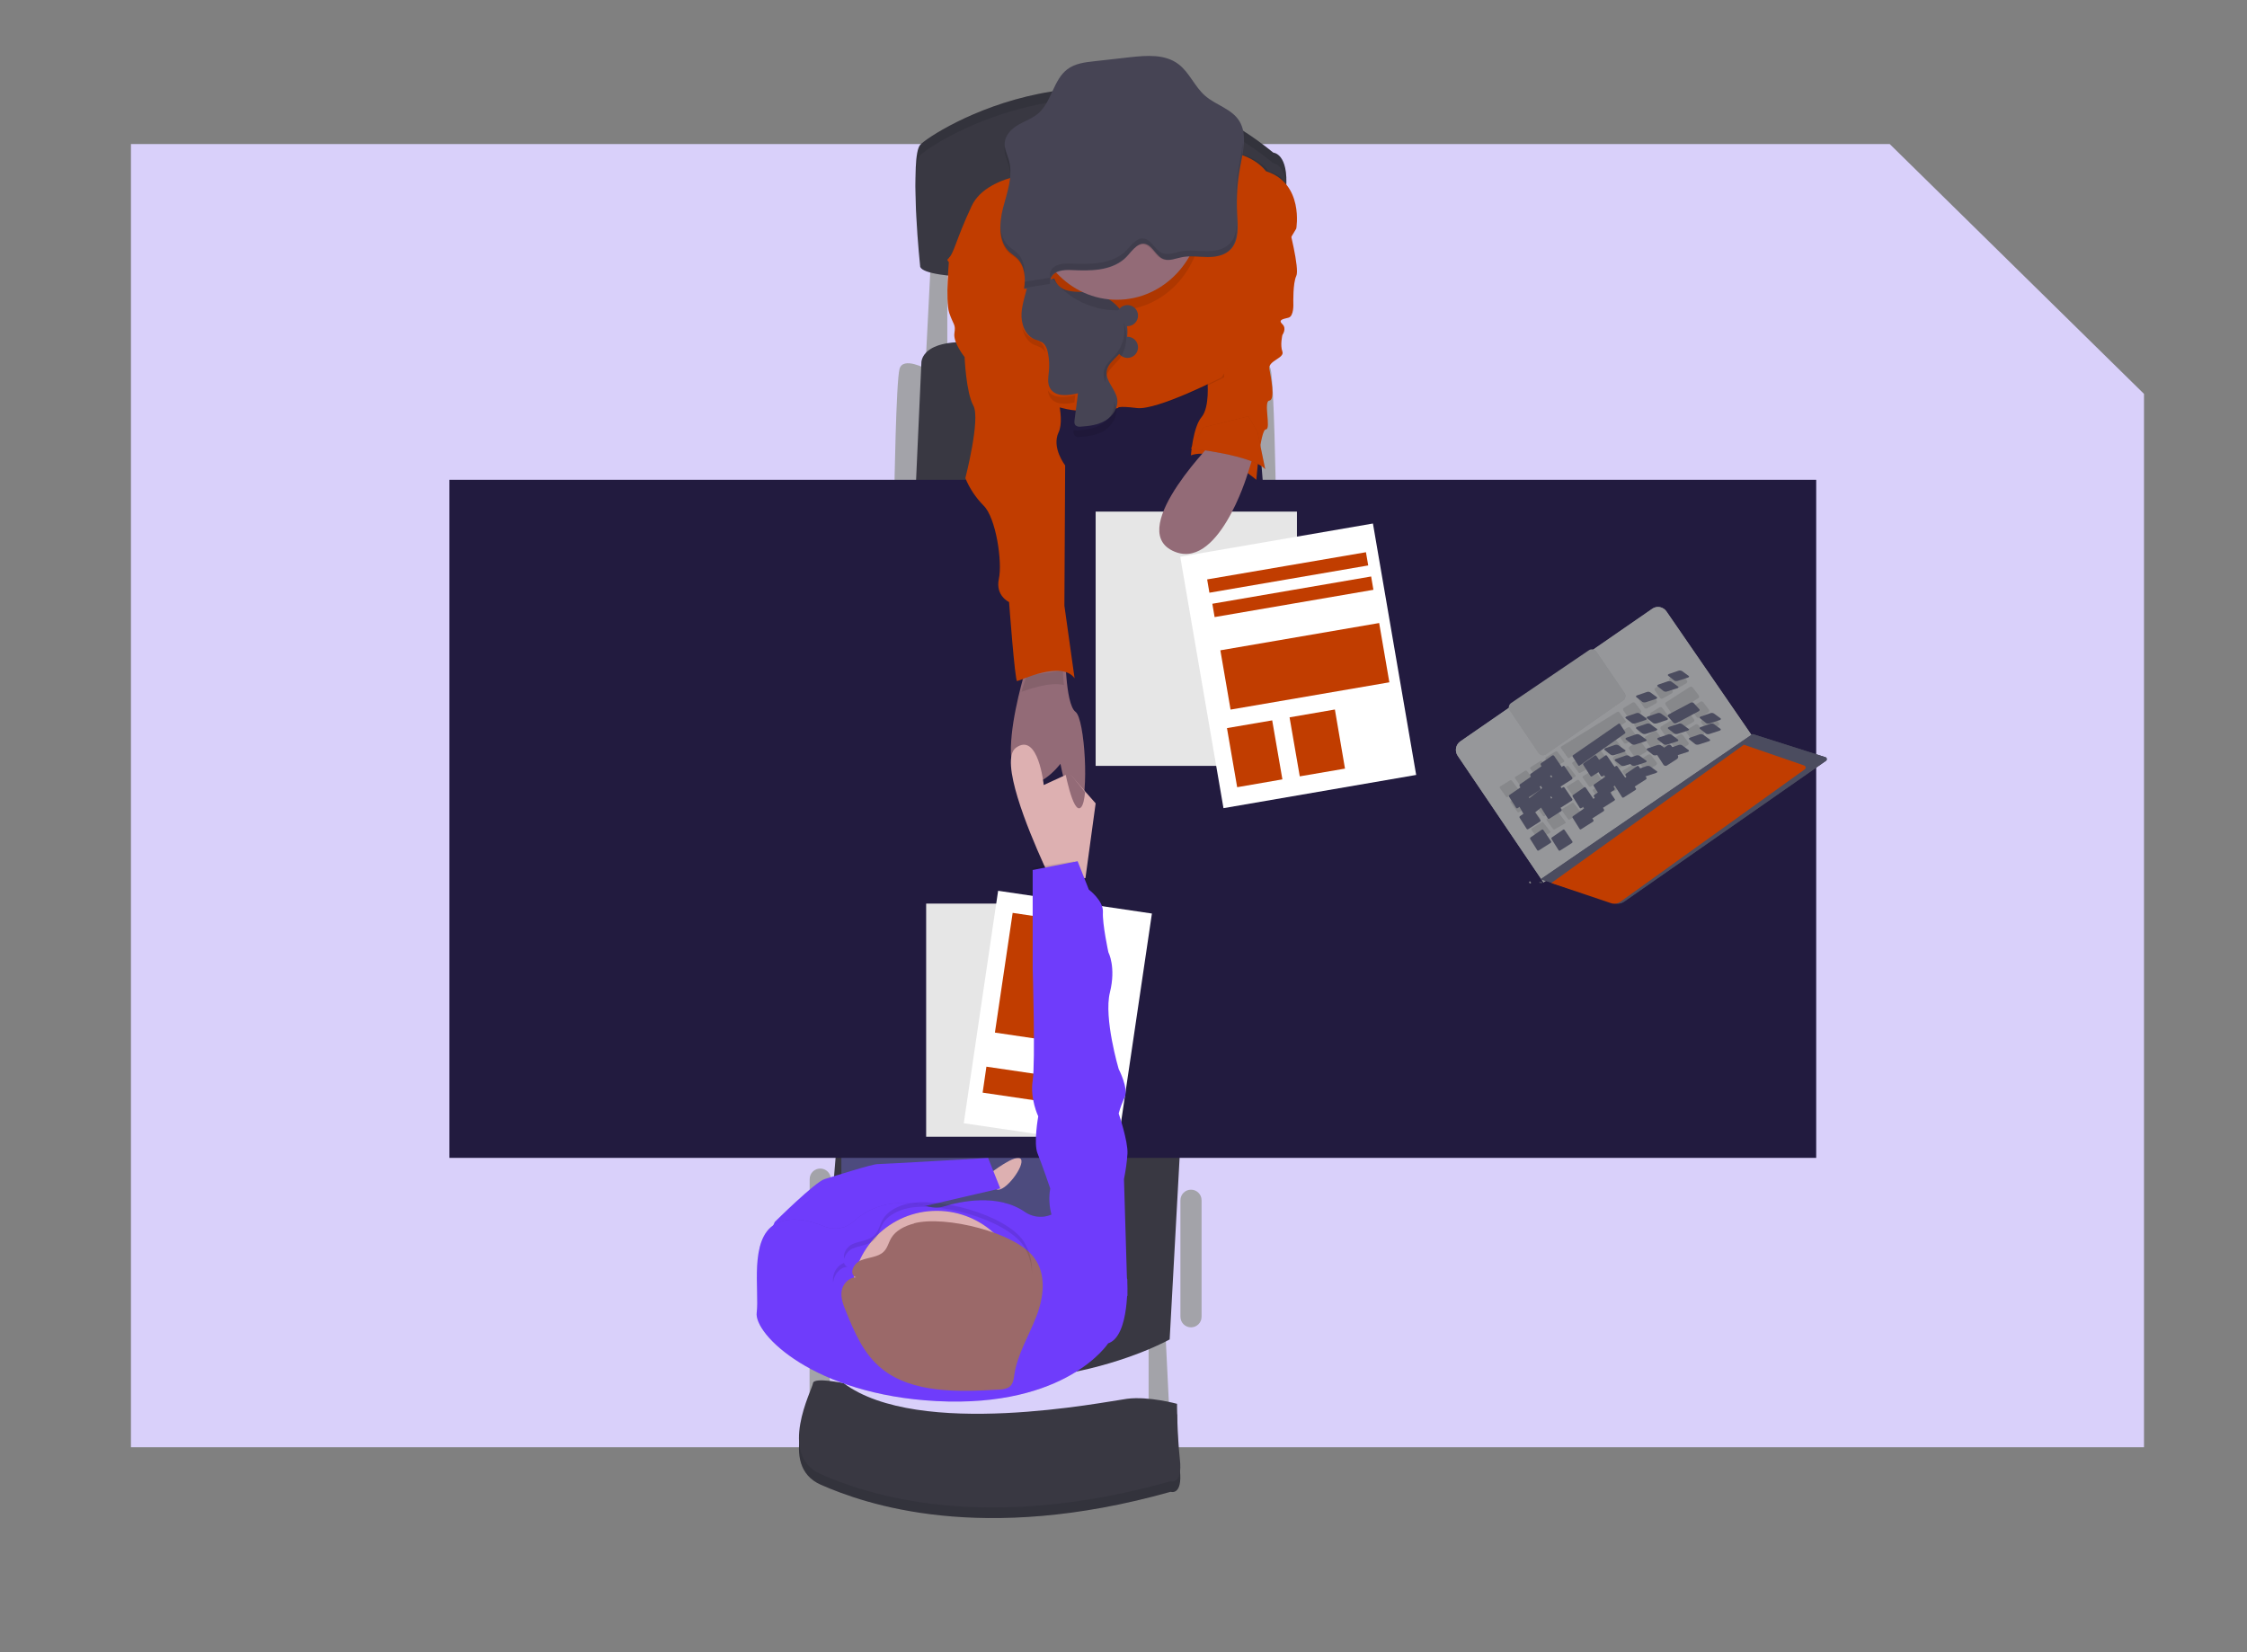 <?xml version="1.0" encoding="UTF-8"?> <svg xmlns="http://www.w3.org/2000/svg" id="Lager_1" data-name="Lager 1" viewBox="0 0 238 175"><rect x="0" y="0" width="238" height="175" fill="#808080" stroke="none"/><defs><style> .cls-1 { fill: #464454; } .cls-1, .cls-2, .cls-3, .cls-4, .cls-5, .cls-6, .cls-7, .cls-8, .cls-9, .cls-10, .cls-11, .cls-12, .cls-13, .cls-14, .cls-15, .cls-16, .cls-17, .cls-18 { stroke-width: 0px; } .cls-2 { fill: none; } .cls-19, .cls-9 { opacity: .1; } .cls-3 { fill: #8d8e91; } .cls-4 { fill: #4b4c5f; } .cls-5 { fill: #936b77; } .cls-6 { fill: #4d4b7e; } .cls-7 { fill: #6f3cfb; } .cls-8 { fill: #393842; } .cls-9 { isolation: isolate; } .cls-9, .cls-12 { fill: #000; } .cls-10 { fill: #9b6969; } .cls-11 { fill: #96979a; } .cls-13 { fill: #ddb0b1; } .cls-14 { fill: #221b3f; } .cls-15 { fill: #d9d0fa; } .cls-16 { fill: #a3a3a9; } .cls-17 { fill: #c13d00; } .cls-18 { fill: #fff; } </style></defs><polygon class="cls-15" points="227.09 153.29 13.87 153.29 13.87 15.26 200.16 15.26 227.09 41.72 227.09 153.29"></polygon><g id="Desktop"><g id="_01.Homepage" data-name="01.Homepage"><g id="Group-2-Copy-2"><g id="ICO-_-business-interpretation" data-name="ICO-/-business-interpretation"><polygon id="Path" class="cls-16" points="121.66 142.34 121.66 150.7 123.91 150.7 123.47 141.72 121.66 142.34"></polygon><polygon id="Path-2" data-name="Path" class="cls-16" points="85.75 140.09 85.75 148.46 88 148.46 87.56 139.48 85.75 140.09"></polygon><path id="Rectangle" class="cls-16" d="M126.15,126.01h0c.62,0,1.12.5,1.12,1.12v12.34c0,.62-.5,1.12-1.12,1.12h0c-.62,0-1.12-.5-1.12-1.12v-12.34c0-.62.5-1.12,1.12-1.12Z"></path><path id="Rectangle-2" data-name="Rectangle" class="cls-16" d="M86.88,123.77h0c.62,0,1.12.5,1.12,1.12v15.71c0,.62-.5,1.12-1.12,1.12h0c-.62,0-1.12-.5-1.12-1.12v-15.71c0-.62.5-1.12,1.12-1.12Z"></path><path id="Path-3" data-name="Path" class="cls-16" d="M131.76,39.07s2.45-1.34,2.82,0c.37,1.34.55,12.87.55,12.87h-2.33l-1.04-12.87Z"></path><path id="Path-4" data-name="Path" class="cls-16" d="M98.1,39.07s-2.45-1.34-2.82,0c-.37,1.34-.55,12.87-.55,12.87h2.33l1.04-12.87Z"></path><polygon id="Path-5" data-name="Path" class="cls-16" points="98.6 27.5 98.1 37.36 100.34 37.36 100.34 27.26 98.6 27.5"></polygon><path id="Path-6" data-name="Path" class="cls-8" d="M96.98,51.94l.61-13.47s-.23-2.98,6.98-2.07c7.21.92,28.32,2.75,28.32,2.75v12.78h-35.91Z"></path><path id="Path-7" data-name="Path" class="cls-8" d="M125.03,121.02l-1.14,20.85s-16.72,9.46-37.02.47l1.82-21.93,36.33.62Z"></path><polygon id="Path-8" data-name="Path" class="cls-14" points="110.44 41.45 110.81 54.19 134.01 54.19 132.66 37.36 110.44 41.45"></polygon><rect id="Rectangle-3" data-name="Rectangle" class="cls-6" x="89.12" y="112.54" width="22.44" height="28.06"></rect><path id="Path-9" data-name="Path" class="cls-13" d="M104.84,124.31s2.82-2.21,3.29-1.54c.47.67-1.68,3.55-2.55,3.21-.88-.34-.74-1.67-.74-1.67Z"></path><rect id="Rectangle-4" data-name="Rectangle" class="cls-14" x="47.6" y="50.82" width="144.77" height="71.82"></rect><path id="Path-10" data-name="Path" class="cls-8" d="M97.47,27.17s-1.12-10.55,0-11.83c1.12-1.28,19.97-13.42,37.4.83,0,0,1.64.08,1.35,3.84-.18,2.38-.16,4.78.04,7.16,0,0-37.51,2.71-38.78,0Z"></path><path id="Path-11" data-name="Path" class="cls-9" d="M97.47,27.17s-1.12-10.55,0-11.83c1.12-1.28,19.97-13.42,37.4.83,0,0,1.64.08,1.35,3.84-.18,2.38-.16,4.78.04,7.16,0,0-37.51,2.71-38.78,0Z"></path><path id="Path-12" data-name="Path" class="cls-8" d="M97.47,28.29s-1.12-10.55,0-11.83c1.12-1.28,19.97-13.42,37.4.83,0,0,1.64.08,1.35,3.84-.18,2.38-.16,4.78.04,7.16,0,0-37.51,2.71-38.78,0Z"></path><path id="Path-13" data-name="Path" class="cls-17" d="M136.48,23.89s1.2,4.58.82,5.34c-.37.76-.31,2.9-.31,2.9,0,0,.08,1.37-.52,1.52s-1.12.23-.64.69c.49.46,0,1.14,0,1.14,0,0-.26,1.07,0,1.76.26.69-1.54.97-1.38,1.83.15.86.66,3.28,0,3.36s.22,3.05-.37,3.05-1.01,5.34-1.01,5.34c0,0-4.16-3.58-6.93-2.59,0,0,.22-2.98,1.12-4.04s.63-3.81.63-3.81l4.46-13.66,4.12-2.82Z"></path><path id="Path-14" data-name="Path" class="cls-5" d="M114.38,85.48c-.99,1.05-2.06-4.58-2.06-4.58,0,0-2.82,3.74-4.64,1.25-1.27-1.73-.27-6.63.46-9.47.32-1.26.6-2.12.6-2.12l4.11-.66s.01.86.11,1.91c.12,1.42.39,3.17.96,3.59,1,.73,1.46,9.01.47,10.08Z"></path><path id="Path-15" data-name="Path" class="cls-9" d="M112,18.13s-7.28-.07-9.06,3.68-1.86,5.03-2.56,5.63c-.7.6,7.59,3.75,7.59,3.75l.39,12.9s1.63-1.6,4.26-.87c2.63.72,5.97,0,5.97,0,0,0-.16-.27,2.01,0,2.17.27,9.06-3.25,9.06-3.25,0,0,.11-5.64-.04-6.85s4.92-10.03,4.92-10.03c0,0,3.95-3.68-.15-4.95,0,0-1.45-2.12-5.19-2.1-3.74.02-17.2,2.1-17.2,2.1Z"></path><path id="Path-16" data-name="Path" class="cls-17" d="M111.9,18.13s-7.22-.07-8.98,3.68c-1.76,3.75-1.84,5.03-2.53,5.63-.69.6,7.52,3.75,7.52,3.75l.38,12.9s1.61-1.6,4.22-.87c2.61.72,5.91,0,5.91,0,0,0-.15-.27,2,0,2.15.27,8.98-3.25,8.98-3.25,0,0,2.68-4.28,2.53-5.48-.15-1.2,5.37-10.28,5.37-10.28,0,0,.85-4.8-3.22-6.08,0,0-1.44-2.12-5.14-2.1-3.7.02-17.04,2.1-17.04,2.1Z"></path><path id="Path-17" data-name="Path" class="cls-9" d="M112.69,72.56c-1.46-.38-3.76.46-4.49.71.3-1.02.56-1.71.56-1.71l3.83-.53s0,.7.1,1.53Z"></path><path id="Path-18" data-name="Path" class="cls-17" d="M102.78,27.26h-2.23s-.46,4.56,0,5.9c.46,1.34.69,1.15.54,2.14-.15.99,1.08,2.52,1.08,2.52,0,0,.15,3.75.93,5.15.77,1.4-.85,7.67-.85,7.67.44,1.08,1.1,2.07,1.93,2.91,1.31,1.27,2.01,5.97,1.62,7.76-.39,1.79,1.08,2.46,1.08,2.46,0,0,.62,8.37.85,8.37s4.7-2.24,6.09-.3l-1.08-7.69.08-14.86s-1.47-1.87-.69-3.51c.77-1.64-.62-5.53-.62-5.53l-2.01-8.66-6.71-4.34Z"></path><path id="Path-19" data-name="Path" class="cls-8" d="M89.37,147.63s-3.18-.68-3.26,0c-.08.68-3.79,7.6.83,9.63,4.62,2.03,16.97,6.4,37.05.75,0,0,1.29.45.98-2.33-.3-2.78-.3-5.87-.3-5.87,0,0-3.03-.83-5.31-.53-2.27.3-22.05,4.29-30.01-1.66Z"></path><path id="Path-20" data-name="Path" class="cls-9" d="M89.37,147.63s-3.18-.68-3.26,0c-.08.68-3.79,7.6.83,9.63,4.62,2.03,16.97,6.4,37.05.75,0,0,1.29.45.98-2.33-.3-2.78-.3-5.87-.3-5.87,0,0-3.03-.83-5.31-.53-2.27.3-22.05,4.29-30.01-1.66Z"></path><path id="Path-21" data-name="Path" class="cls-8" d="M89.37,146.51s-3.18-.68-3.26,0c-.08.68-3.79,7.6.83,9.63,4.62,2.03,16.97,6.4,37.05.75,0,0,1.29.45.98-2.33-.3-2.78-.3-5.87-.3-5.87,0,0-3.03-.83-5.31-.53-2.27.3-22.05,4.29-30.01-1.66Z"></path><path id="Path-22" data-name="Path" class="cls-1" d="M108.89,29.94c-.19,1.08-.62,2.12-.69,3.22-.07,1.1.36,2.34,1.37,2.77.28.08.56.2.82.33.39.26.55.76.63,1.23.11.6.14,1.21.08,1.82-.06.61-.19,1.27.12,1.8.53.95,1.91.81,2.96.54l-.36,2.8c-.03.22-.05.47.12.62.15.11.35.15.53.12.91-.06,1.86-.18,2.64-.66.78-.48,1.37-1.38,1.22-2.28-.17-1.05-1.26-1.88-1.11-2.93.11-.81.91-1.33,1.43-1.95.95-1.14,1-2.88.26-4.17-.74-1.29-2.18-2.1-3.66-2.24-.82-.08-1.67.02-2.44-.27-.54-.2-.96-.64-1.13-1.19"></path><path id="Path-23" data-name="Path" class="cls-7" d="M81.26,131.27l.8-1.84s4.29-4.25,5.28-4.54c.99-.3,5.01-1.59,5.62-1.59s11.7-.65,11.7-.65l1.29,3.23-13.92,3.24-4.69,3.63-6.08-1.48Z"></path><path id="Path-24" data-name="Path" class="cls-13" d="M116.05,85.09l-.78,5.71-.3,2.2-3.52.47s-.38-.77-.92-1.96c-1.63-3.6-4.7-11.03-2.92-12.31,2.37-1.71,2.94,3.95,2.94,3.95l2.7-1.24,2.8,3.18Z"></path><rect id="Rectangle-5" data-name="Rectangle" class="cls-18" x="98.1" y="95.71" width="15.71" height="24.69"></rect><rect id="Rectangle-6" data-name="Rectangle" class="cls-9" x="98.1" y="95.71" width="15.71" height="24.69"></rect><polygon id="Rectangle-7" data-name="Rectangle" class="cls-18" points="105.72 94.35 122.01 96.76 118.37 121.38 102.08 118.97 105.72 94.35"></polygon><polygon id="Rectangle-8" data-name="Rectangle" class="cls-17" points="107.26 96.69 115.64 97.94 113.77 110.61 105.38 109.37 107.26 96.69"></polygon><polygon id="Rectangle-9" data-name="Rectangle" class="cls-17" points="104.48 112.98 114.64 114.48 114.24 117.23 104.08 115.73 104.48 112.98"></polygon><ellipse id="Oval" class="cls-9" cx="118.3" cy="23.33" rx="8.98" ry="9.54"></ellipse><ellipse id="Oval-2" data-name="Oval" class="cls-5" cx="118.3" cy="22.21" rx="8.98" ry="9.54"></ellipse><path id="Path-25" data-name="Path" class="cls-1" d="M111.27,30.18c-.06-.25-.04-.52.06-.76.36-.78,1.37-.85,2.19-.81,1.93.09,4.05.11,5.56-1.17.63-.53,1.33-1.85,2.24-1.6.81.22,1.15,1.38,1.99,1.63.61.19,1.24-.11,1.87-.23.89-.19,1.81-.03,2.72-.02s1.89-.17,2.51-.87c.84-.94.7-2.41.63-3.7-.09-1.66.02-3.33.32-4.97.3-1.63.77-3.44-.08-4.84-.81-1.33-2.5-1.69-3.65-2.71-1.08-.94-1.65-2.45-2.79-3.32-1.43-1.1-3.38-.94-5.14-.75l-3.82.43c-.99.11-2.01.23-2.83.85-1.47,1.11-1.67,3.43-3.05,4.65-.62.54-1.41.81-2.11,1.21s-1.38,1.04-1.47,1.88c-.07.7.3,1.36.47,2.03.42,1.62-.23,3.29-.65,4.92-.42,1.63-.5,3.62.72,4.7.25.22.53.39.77.62.82.79.93,2.11.74,3.26"></path><circle id="Oval-3" data-name="Oval" class="cls-1" cx="119.42" cy="33.43" r="1.12"></circle><circle id="Oval-4" data-name="Oval" class="cls-1" cx="119.42" cy="36.79" r="1.12"></circle><path id="Path-26" data-name="Path" class="cls-5" d="M114.52,85.49c.2-.23.34-.82.41-1.59l-2.24-2.77s.95,5.37,1.83,4.36Z"></path><path id="Path-27" data-name="Path" class="cls-9" d="M117.38,142.28s-4.41,6.85-18.2,6.12c-12.99-.68-19.33-7.1-19.03-9.37.3-2.27-.83-7.78,1.95-9.37,1.61-.92,3.74-.37,5.23.25,1.06.43,2.27.21,3.11-.56,1.37-1.24,3.92-2.64,7.96-1.54.52.14,1.07.13,1.58-.03,1.68-.51,5.67-1.41,8.57.58.94.65,2.16.69,3.14.12l.04-.02c1.35-.83,7.67,7.03,7.67,7.03,0,0,.3,6.04-2.03,6.8Z"></path><path id="Path-28" data-name="Path" class="cls-7" d="M117.38,142.28s-4.41,6.85-18.2,6.12c-12.99-.68-19.33-7.1-19.03-9.37.3-2.27-.83-7.78,1.95-9.37,1.61-.92,3.74-.37,5.23.25,1.06.43,2.27.21,3.11-.56,1.37-1.24,3.92-2.64,7.96-1.54.52.14,1.07.13,1.58-.03,1.68-.51,5.67-1.41,8.57.58.94.65,2.16.69,3.14.12l.04-.02c1.35-.83,7.67,7.03,7.67,7.03,0,0,.3,6.04-2.03,6.8Z"></path><circle id="Oval-5" data-name="Oval" class="cls-9" cx="99.22" cy="137.23" r="8.98"></circle><circle id="Oval-6" data-name="Oval" class="cls-13" cx="99.22" cy="137.23" r="8.98"></circle><path id="Path-29" data-name="Path" class="cls-10" d="M96.82,129.59c-.98.25-1.95.74-2.42,1.54-.29.48-.39,1.06-.81,1.46-.59.57-1.59.58-2.39.9-.8.32-1.33,1.45-.54,1.8-.82.04-1.42.76-1.52,1.48-.1.72.18,1.44.46,2.12.9,2.22,1.86,4.53,3.83,6.11,3.22,2.57,8.07,2.45,12.39,2.18.35.01.7-.07,1.02-.23.47-.3.53-.87.6-1.37.33-2.14,1.53-4.08,2.32-6.12s1.11-4.44-.22-6.24c-1.95-2.68-9.43-4.51-12.72-3.65Z"></path><path id="Path-30" data-name="Path" class="cls-9" d="M113.81,91.33l-.29,1.77-3.33.37s-.36-.62-.87-1.57l4.44-.67.05.1Z"></path><path id="Path-31" data-name="Path" class="cls-7" d="M117.56,139.48l1.86-2.24-.37-12.35c.18-.89.31-1.79.37-2.7.07-1.31-.93-4.25-.93-4.25.16-.59.37-1.16.63-1.7.45-.93-.63-3.01-.63-3.01,0,0-1.6-5.4-.93-8.11.67-2.7-.16-4.25-.16-4.25,0,0-.65-3.01-.58-4.25.07-1.23-1.49-2.39-1.49-2.39l-1.19-3.01-4.76.93v10.42s.3,9.96,0,11.89.59,3.78.59,3.78c0,0-.52,2.86-.07,3.94.45,1.08,1.34,3.71,1.34,3.71-.17.94-.11,1.9.15,2.82.45,1.35,0,2.12,0,2.12l6.17,8.65Z"></path><g id="Group" class="cls-19"><path id="Path-32" data-name="Path" class="cls-12" d="M131.23,17.5c-.25,1.31-.36,2.65-.34,3.99.02-1.11.13-2.22.34-3.31.2-1,.45-2.07.39-3.06-.08.8-.22,1.6-.4,2.39h0Z"></path><path id="Path-33" data-name="Path" class="cls-12" d="M107.71,26.76c-.24-.22-.52-.38-.77-.59-.65-.56-.92-1.37-.98-2.24-.06,1.12.16,2.21.98,2.92.24.21.53.37.77.59.5.5.79,1.17.81,1.87.06-.94-.12-1.92-.81-2.55Z"></path><path id="Path-34" data-name="Path" class="cls-12" d="M107,18.38c.04-.47,0-.95-.12-1.41-.13-.48-.36-.95-.45-1.43,0,.05-.02.11-.02.16-.06.67.3,1.3.47,1.94.06.24.1.49.12.74h0Z"></path><path id="Path-35" data-name="Path" class="cls-12" d="M130.29,25.77c-.62.67-1.6.84-2.5.83-.9,0-1.82-.15-2.71.02-.62.13-1.25.41-1.86.22-.84-.24-1.17-1.35-1.98-1.56-.91-.24-1.61,1.02-2.23,1.52-1.5,1.21-3.61,1.2-5.53,1.12-.82-.04-1.82.03-2.18.77-.11.23-.13.48-.06.72l-2.72.43c-.01.23-.03.45-.07.67l2.79-.45c-.07-.24-.04-.5.06-.72.35-.75,1.36-.81,2.18-.77,1.92.09,4.03.1,5.53-1.12.62-.5,1.32-1.77,2.23-1.52.8.21,1.14,1.32,1.98,1.56.61.18,1.24-.11,1.86-.22.89-.18,1.8-.03,2.71-.02.9,0,1.88-.17,2.5-.83.62-.67.71-1.66.67-2.63-.03.75-.18,1.45-.67,1.98Z"></path></g><g id="Group-2" data-name="Group" class="cls-19"><path id="Path-36" data-name="Path" class="cls-12" d="M110.13,36.18c-.26-.14-.53-.26-.81-.35-.48-.23-.86-.64-1.06-1.15.17.8.58,1.53,1.28,1.85.28.09.55.2.81.35.17.12.3.29.39.48-.09-.46-.25-.92-.61-1.18Z"></path><path id="Path-37" data-name="Path" class="cls-12" d="M113.89,41.85c-1.01.27-2.34.41-2.9-.5.02.22.08.43.18.63.48.9,1.64.87,2.63.65l.09-.78Z"></path><path id="Path-38" data-name="Path" class="cls-12" d="M118,42.49c.14.95-.44,1.89-1.21,2.39-.77.5-1.71.63-2.62.7-.14.02-.29,0-.43-.05-.08.2-.05.44.09.6.14.16.36.22.56.15.91-.06,1.84-.19,2.62-.7.78-.51,1.36-1.45,1.21-2.39-.04-.24-.12-.47-.22-.69h0Z"></path><path id="Path-39" data-name="Path" class="cls-12" d="M118.98,34.06c.27,1.15.03,2.36-.66,3.3-.52.67-1.31,1.2-1.42,2.05-.04.39.04.79.22,1.13-.02-.14-.02-.29,0-.44.11-.85.9-1.4,1.42-2.05.85-1.09.97-2.7.44-3.99Z"></path></g><g id="Group-3" data-name="Group" class="cls-19"><path id="Path-40" data-name="Path" class="cls-12" d="M90.29,132.25c.79-.34,1.77-.35,2.36-.97.41-.43.51-1.06.8-1.57.46-.86,1.43-1.39,2.39-1.66,3.24-.92,10.64,1.05,12.57,3.9.57.86.87,1.88.89,2.93.07-1.21-.24-2.41-.88-3.41-1.93-2.86-9.32-4.83-12.57-3.9-.97.27-1.92.8-2.39,1.66-.29.52-.38,1.14-.8,1.57-.59.61-1.57.63-2.36.97-.6.26-1.05,1.03-.88,1.54.13-.47.45-.86.88-1.06h0Z"></path><path id="Path-41" data-name="Path" class="cls-12" d="M88.25,135.78c.1-.78.7-1.55,1.5-1.6-.17-.08-.3-.23-.35-.41-.63.24-1.07.83-1.16,1.53-.02.2-.02.4,0,.59,0-.04,0-.07,0-.11Z"></path></g><rect id="Rectangle-10" data-name="Rectangle" class="cls-18" x="116.05" y="54.19" width="21.32" height="26.93"></rect><rect id="Rectangle-11" data-name="Rectangle" class="cls-9" x="116.05" y="54.19" width="21.32" height="26.93"></rect><polygon id="Rectangle-12" data-name="Rectangle" class="cls-18" points="125.01 58.97 145.42 55.45 150 82.08 129.59 85.6 125.01 58.97"></polygon><polygon id="Rectangle-13" data-name="Rectangle" class="cls-17" points="129.96 77.12 134.75 76.3 135.83 82.55 131.04 83.38 129.96 77.12"></polygon><polygon id="Rectangle-14" data-name="Rectangle" class="cls-17" points="136.59 75.98 141.39 75.15 142.46 81.41 137.67 82.23 136.59 75.98"></polygon><polygon id="Rectangle-15" data-name="Rectangle" class="cls-17" points="129.26 68.88 146.08 65.99 147.16 72.27 130.34 75.16 129.26 68.88"></polygon><polygon id="Rectangle-16" data-name="Rectangle" class="cls-17" points="127.86 61.37 144.68 58.49 144.92 59.89 128.1 62.78 127.86 61.37"></polygon><polygon id="Rectangle-17" data-name="Rectangle" class="cls-17" points="128.41 63.95 145.23 61.06 145.47 62.47 128.65 65.36 128.41 63.95"></polygon><path id="Path-42" data-name="Path" class="cls-5" d="M128.94,46.33s-9.63,9.55-4.79,11.98c4.83,2.43,7.98-8.07,7.98-8.07l.76-2.39-3.95-1.52Z"></path><path id="Path-43" data-name="Path" class="cls-9" d="M127.47,45.27l-1.32,2.23s6.5.7,7.86,2.2l-.81-3.93-.96-1.68-4.78,1.18Z"></path><path id="Path-44" data-name="Path" class="cls-17" d="M127.47,45.27l-1.32,2.23s6.5.7,7.86,2.2l-.81-3.93-.96-1.68-4.78,1.18Z"></path><polygon id="Path-45" data-name="Path" class="cls-4" points="163.12 93.38 163 93.47 163.17 93.55 163.35 93.53 163.38 93.4 163.12 93.38"></polygon><polygon id="Path-46" data-name="Path" class="cls-9" points="163.12 93.38 163 93.47 163.17 93.55 163.35 93.53 163.38 93.4 163.12 93.38"></polygon><polygon id="Path-47" data-name="Path" class="cls-11" points="162.18 93.51 162.05 93.59 161.95 93.46 162.01 93.36 162.07 93.35 162.18 93.51"></polygon><polygon id="Path-48" data-name="Path" class="cls-9" points="162.18 93.51 162.05 93.59 161.95 93.46 162.01 93.36 162.07 93.35 162.18 93.51"></polygon><path id="Path-49" data-name="Path" class="cls-11" d="M185.63,78.02l-9.12-13.25c-.16-.24-.41-.4-.7-.46-.28-.05-.58.01-.81.18l-20.32,14.04c-.5.34-.62,1.02-.28,1.52l9.09,13.42,22.14-15.45Z"></path><path id="Path-50" data-name="Path" class="cls-9" d="M185.63,78.02l-9.12-13.25c-.16-.24-.41-.4-.7-.46-.28-.05-.58.01-.81.18l-20.32,14.04c-.5.34-.62,1.02-.28,1.52l9.09,13.42,22.14-15.45Z"></path><path id="Path-51" data-name="Path" class="cls-11" d="M185.63,78.01l-9.12-13.25c-.16-.24-.41-.4-.7-.46-.28-.05-.58.01-.81.18l-20.32,14.04c-.49.34-.62,1.02-.29,1.52l9.09,13.42,22.14-15.46Z"></path><path id="Path-52" data-name="Path" class="cls-4" d="M193.31,80.19l-7.67-2.44-22.45,15.38,7.8,2.52c.35.11.74.06,1.05-.16l21.34-14.89c.08-.05.13-.14.11-.23s-.08-.17-.18-.18Z"></path><path id="Path-53" data-name="Path" class="cls-9" d="M193.31,80.19l-7.67-2.44-22.45,15.38,7.8,2.52c.35.11.74.06,1.05-.16l21.34-14.89c.08-.05.13-.14.11-.23s-.08-.17-.18-.18Z"></path><path id="Path-54" data-name="Path" class="cls-4" d="M193.31,80.19l-7.68-2.44-22.45,15.38,7.8,2.52c.35.12.74.06,1.05-.15l21.35-14.9c.08-.05.12-.14.11-.23s-.08-.16-.17-.18Z"></path><g id="Group-4" data-name="Group" class="cls-19"><path id="Path-55" data-name="Path" class="cls-12" d="M182.06,76.57l-.59-.78c-.07-.09-.22-.12-.32-.05l-.88.54c-.1.07-.13.19-.06.29l.54.77c.07.1.21.12.32.06l.93-.53c.1-.07.13-.2.07-.29h0Z"></path><path id="Path-56" data-name="Path" class="cls-12" d="M180.48,77.57l-.59-.78c-.07-.09-.22-.12-.32-.05l-.88.54c-.1.07-.13.19-.07.29l.54.77c.07.1.21.12.32.06l.93-.53c.05-.03.09-.08.1-.14.01-.06,0-.12-.04-.16Z"></path><path id="Path-57" data-name="Path" class="cls-12" d="M178.83,78.63l-.59-.78c-.07-.09-.22-.12-.32-.05l-.88.54c-.1.07-.13.2-.06.29l.54.77c.07.1.21.12.32.06l.93-.53c.05-.03.09-.08.1-.14s0-.12-.04-.16Z"></path><path id="Path-58" data-name="Path" class="cls-12" d="M177.15,79.7l-.59-.78c-.07-.09-.21-.12-.32-.05l-.88.55c-.1.07-.13.19-.06.29l.54.77c.07.1.21.12.32.06l.93-.54c.05-.03.09-.08.1-.14.01-.06,0-.12-.04-.16Z"></path><path id="Path-59" data-name="Path" class="cls-12" d="M175.47,80.76l-.59-.78c-.07-.09-.22-.12-.32-.05l-.88.54c-.1.07-.13.19-.07.29l.54.77c.07.1.21.12.32.06l.93-.54c.05-.03.09-.08.1-.14s0-.12-.04-.16Z"></path><path id="Path-60" data-name="Path" class="cls-12" d="M173.86,81.93l-.74-.96s-.04-.04-.07-.04c-.03,0-.06,0-.08.02l-1.08.67s-.04.04-.05.06,0,.05.02.07l.68.95s.1.06.15.03l1.14-.65s.05-.04.05-.07c0-.03,0-.06-.02-.08Z"></path><path id="Path-61" data-name="Path" class="cls-12" d="M172.18,82.99l-.74-.96s-.04-.04-.07-.04c-.03,0-.06,0-.08.02l-1.08.67s-.06.09-.03.14l.68.95s.04.04.07.04c.03,0,.06,0,.08-.01l1.14-.65s.05-.04.06-.07c0-.03,0-.06-.02-.08h0Z"></path><path id="Path-62" data-name="Path" class="cls-12" d="M170.7,83.94l-.74-.96s-.1-.05-.15-.02l-1.08.67s-.06.09-.03.14l.68.95s.1.06.15.03l1.14-.65s.05-.04.06-.07c0-.03,0-.06-.03-.09h0Z"></path><path id="Path-63" data-name="Path" class="cls-12" d="M169.03,85l-.74-.96s-.1-.05-.15-.02l-1.08.67s-.04.04-.05.06c0,.03,0,.05.02.08l.68.95s.1.06.15.03l1.14-.65s.05-.04.05-.07c0-.03,0-.06-.02-.08h0Z"></path><path id="Path-64" data-name="Path" class="cls-12" d="M167.42,86.01l-.74-.96s-.04-.04-.07-.04c-.03,0-.06,0-.08.02l-1.08.67s-.04.04-.05.06c0,.03,0,.05.02.07l.68.95s.1.06.15.03l1.14-.65s.05-.04.05-.07c0-.03,0-.06-.02-.08Z"></path><path id="Path-65" data-name="Path" class="cls-12" d="M165.81,87.05l-.73-.97s-.1-.05-.15-.02l-1.08.67s-.04.04-.05.06,0,.05.02.08l.68.95s.1.06.15.03l1.14-.65s.04-.04.05-.07,0-.06-.03-.08h0Z"></path><path id="Path-66" data-name="Path" class="cls-12" d="M164.2,88.07l-.74-.96s-.04-.04-.07-.04-.06,0-.08.02l-1.08.66s-.04.04-.05.06,0,.05.02.07l.68.95s.1.06.15.03l1.14-.65s.04-.04.05-.07,0-.06-.02-.08Z"></path><path id="Path-67" data-name="Path" class="cls-12" d="M181,75.16l-.59-.78c-.07-.09-.22-.12-.32-.05l-.87.55c-.1.07-.13.19-.07.29l.54.77c.07.1.21.12.32.06l.93-.53c.11-.07.13-.2.06-.3Z"></path><path id="Path-68" data-name="Path" class="cls-12" d="M178.68,72.08l-.59-.78c-.07-.09-.21-.12-.32-.05l-.88.54c-.1.07-.13.19-.07.29l.54.77c.07.1.21.12.32.06l.93-.53c.11-.07.14-.2.07-.3Z"></path><path id="Path-69" data-name="Path" class="cls-12" d="M179.42,76.17l-.59-.78c-.07-.09-.21-.12-.32-.05l-.88.54c-.1.07-.13.19-.06.29l.54.77c.07.1.21.12.32.06l.93-.53c.05-.03.09-.08.1-.14.01-.06,0-.12-.04-.16Z"></path><path id="Path-70" data-name="Path" class="cls-12" d="M177.76,77.22l-.59-.78c-.07-.09-.22-.12-.32-.05l-.88.54c-.1.07-.13.2-.07.29l.54.77c.07.1.21.12.32.06l.93-.53c.11-.07.14-.2.07-.3Z"></path><path id="Path-71" data-name="Path" class="cls-12" d="M176.08,78.29l-.59-.78c-.07-.09-.22-.12-.32-.05l-.88.55c-.1.07-.13.19-.06.29l.54.77c.07.1.21.12.32.06l.93-.53c.05-.03.09-.08.1-.14.01-.06,0-.12-.04-.17Z"></path><path id="Path-72" data-name="Path" class="cls-12" d="M177.14,73.14l-.59-.78c-.07-.09-.21-.12-.32-.05l-.88.54c-.1.07-.13.19-.07.29l.54.77c.07.1.21.12.32.06l.93-.53c.05-.03.09-.08.1-.14.01-.06,0-.12-.04-.16Z"></path><path id="Path-73" data-name="Path" class="cls-12" d="M175.48,74.19l-.59-.78c-.07-.09-.22-.12-.32-.05l-.88.54c-.1.07-.13.19-.07.29l.54.77c.07.1.21.12.32.06l.93-.53c.1-.07.13-.19.07-.29h0Z"></path><path id="Path-74" data-name="Path" class="cls-12" d="M173.8,75.26l-.59-.78c-.07-.09-.21-.12-.32-.06l-.88.55c-.1.07-.13.19-.06.29l.54.77c.07.1.21.12.32.06l.93-.54c.05-.03.09-.08.1-.14.01-.06,0-.12-.04-.17Z"></path><path id="Path-75" data-name="Path" class="cls-12" d="M174.4,79.36l-.59-.78c-.07-.09-.21-.12-.32-.06l-.87.55c-.1.07-.13.19-.06.29l.53.77c.07.1.21.12.32.06l.93-.54c.05-.03.09-.08.1-.14.01-.06,0-.12-.03-.16Z"></path><path id="Path-76" data-name="Path" class="cls-12" d="M172.73,80.42l-.59-.78c-.07-.09-.22-.12-.32-.05l-.88.54c-.1.07-.13.19-.07.29l.54.77c.07.1.21.12.32.06l.93-.53c.05-.03.09-.08.1-.14.01-.06,0-.12-.04-.16Z"></path><path id="Path-77" data-name="Path" class="cls-12" d="M171.12,81.59l-.74-.96s-.04-.04-.07-.04c-.03,0-.06,0-.08.02l-1.08.67s-.04.04-.05.06c0,.03,0,.05.02.07l.68.95s.04.04.07.04c.03,0,.06,0,.08-.01l1.14-.65s.05-.04.05-.07c0-.03,0-.06-.02-.08Z"></path><path id="Path-78" data-name="Path" class="cls-12" d="M169.63,82.53l-.74-.97s-.1-.05-.15-.02l-1.08.67s-.06.09-.03.14l.68.95s.1.06.15.03l1.14-.65s.05-.04.05-.07c0-.03,0-.06-.03-.08h0Z"></path><path id="Path-79" data-name="Path" class="cls-12" d="M167.97,83.59l-.74-.96s-.1-.05-.15-.02l-1.08.67s-.04.04-.05.06,0,.05.02.07l.68.96s.1.06.15.03l1.14-.65s.05-.04.05-.07c0-.03,0-.06-.02-.08Z"></path><path id="Path-80" data-name="Path" class="cls-12" d="M166.36,84.61l-.74-.96s-.04-.04-.07-.04c-.03,0-.06,0-.08.02l-1.08.66s-.04.04-.05.06,0,.05.02.07l.68.95s.1.06.15.03l1.14-.65s.04-.04.05-.06c0-.03,0-.05-.02-.08h0Z"></path><path id="Path-81" data-name="Path" class="cls-12" d="M176.66,75.76l-.59-.78c-.07-.09-.21-.12-.32-.05l-.88.55c-.1.07-.13.19-.06.29l.54.77c.07.09.21.12.32.06l.93-.53c.05-.03.09-.08.1-.14.01-.06,0-.12-.04-.16Z"></path><path id="Path-82" data-name="Path" class="cls-12" d="M174.98,76.82l-.59-.78c-.07-.09-.22-.12-.32-.05l-.88.55c-.1.07-.13.19-.07.29l.54.77c.07.1.21.12.32.06l.93-.54c.05-.03.09-.08.1-.14s0-.12-.04-.16h0Z"></path><path id="Path-83" data-name="Path" class="cls-12" d="M173.3,77.89l-.59-.78c-.07-.09-.22-.12-.32-.05l-.88.54c-.1.07-.13.19-.06.29l.54.77c.07.1.21.12.32.06l.93-.54c.05-.03.09-.08.1-.14.01-.06,0-.12-.03-.16h0Z"></path><path id="Path-84" data-name="Path" class="cls-12" d="M171.62,78.96l-.59-.78c-.07-.09-.21-.12-.32-.05l-.88.54c-.1.07-.13.19-.06.29l.54.78c.07.1.21.12.32.06l.93-.53c.06-.03.09-.08.11-.14.01-.06,0-.12-.04-.17Z"></path><path id="Path-85" data-name="Path" class="cls-12" d="M170.03,80.12l-.74-.96s-.04-.04-.07-.04c-.03,0-.06,0-.08.02l-1.08.67s-.06.09-.03.14l.68.96s.04.04.07.04c.03,0,.06,0,.08-.01l1.14-.65s.05-.04.05-.07c0-.03,0-.06-.02-.08Z"></path><path id="Path-86" data-name="Path" class="cls-12" d="M168.53,81.07l-.74-.97s-.1-.05-.15-.02l-1.08.67s-.06.09-.03.14l.68.95s.1.06.15.03l1.14-.65s.05-.04.05-.07c0-.03,0-.06-.02-.08h0Z"></path><path id="Path-87" data-name="Path" class="cls-12" d="M166.87,82.12l-.74-.97s-.1-.05-.15-.02l-1.08.67s-.06.09-.03.14l.68.95s.1.06.15.03l1.14-.65s.05-.04.06-.07,0-.06-.02-.08h0Z"></path><path id="Path-88" data-name="Path" class="cls-12" d="M165.26,83.15l-.74-.96s-.04-.04-.07-.04c-.03,0-.06,0-.08.02l-1.08.67s-.06.09-.03.14l.68.95s.04.04.07.04c.03,0,.06,0,.08-.01l1.14-.65s.05-.04.06-.07,0-.06-.02-.08Z"></path><path id="Path-89" data-name="Path" class="cls-12" d="M164.75,85.64l-.74-.96s-.1-.05-.15-.02l-1.08.67s-.04.04-.05.06c0,.03,0,.05.02.07l.68.96s.1.06.15.03l1.14-.65s.05-.04.05-.07,0-.06-.02-.08h0Z"></path><path id="Path-90" data-name="Path" class="cls-12" d="M163.13,86.66l-.74-.96s-.04-.04-.07-.04-.06,0-.08.02l-1.08.67s-.04.04-.05.06,0,.05.02.07l.68.95s.1.06.15.03l1.14-.65s.05-.04.05-.07c0-.03,0-.06-.02-.08Z"></path><path id="Path-91" data-name="Path" class="cls-12" d="M165.67,80.53l-.71-.91c-.05-.06-.13-.07-.2-.03l-1.02.63s-.05.05-.06.08c0,.03,0,.07.02.1l.64.9s.05.05.09.06c.04,0,.08,0,.11-.02l1.08-.62s.06-.05.07-.08,0-.07-.02-.11h0Z"></path><path id="Path-92" data-name="Path" class="cls-12" d="M164.05,81.56l-.7-.91s-.05-.05-.09-.06-.08,0-.11.02l-1.02.64s-.05.05-.06.08c0,.03,0,.07.02.1l.64.9c.04.06.13.08.2.04l1.08-.62s.06-.05.07-.09,0-.08-.03-.11h0Z"></path><path id="Path-93" data-name="Path" class="cls-12" d="M162.44,82.58l-.7-.91c-.05-.06-.13-.07-.2-.03l-1.02.63s-.05.05-.06.08c0,.03,0,.07.02.1l.64.9s.05.05.09.06.08,0,.11-.02l1.08-.62s.06-.05.07-.09c0-.04,0-.07-.02-.1Z"></path><path id="Path-94" data-name="Path" class="cls-12" d="M160.85,83.63l-.74-.97s-.1-.05-.15-.02l-1.08.67s-.06.09-.03.14l.68.95s.1.06.15.03l1.14-.65s.05-.04.06-.07,0-.06-.03-.08Z"></path><path id="Path-95" data-name="Path" class="cls-12" d="M179.93,73.65l-.64-.83c-.07-.09-.22-.12-.32-.05l-2.49,1.6c-.1.07-.13.19-.06.29l.6.85s.09.08.15.09c.06.01.13,0,.18-.03l2.53-1.62c.1-.07.12-.2.05-.29Z"></path><path id="Path-96" data-name="Path" class="cls-12" d="M163.64,84.14l-.78-1.01s-.04-.04-.07-.04c-.03,0-.06,0-.08.02l-2.69,1.73s-.06.09-.03.13l.74,1.04s.04.04.07.04.06,0,.08-.02l2.74-1.76s.06-.09.03-.14h0Z"></path><path id="Path-97" data-name="Path" class="cls-12" d="M172.2,76.38l-.72-.97s-.1-.06-.15-.03l-5.98,3.7s-.06.09-.03.14l.74,1.04s.04.04.07.04c.03,0,.06,0,.08-.02l5.96-3.77s.04-.04.05-.06,0-.05-.02-.07Z"></path></g><path id="Path-98" data-name="Path" class="cls-4" d="M182.22,77.19l-.69-.5c-.09-.06-.25-.08-.37-.03l-1.02.35c-.12.04-.15.13-.08.19l.63.5c.08.06.24.08.37.04l1.08-.35c.06-.02.1-.05.12-.09s0-.07-.04-.11h0Z"></path><path id="Path-99" data-name="Path" class="cls-4" d="M181.09,78.32l-.69-.5c-.09-.06-.25-.08-.37-.04l-1.02.35c-.12.04-.15.13-.08.19l.63.5c.08.06.24.08.37.04l1.08-.35c.06-.02.1-.05.12-.09.01-.04,0-.08-.04-.11h0Z"></path><path id="Path-100" data-name="Path" class="cls-4" d="M178.85,79.44l-.69-.5c-.09-.06-.25-.08-.37-.03l-1.02.35c-.12.04-.15.13-.08.19l.63.5c.08.06.24.08.37.04l1.08-.35c.06-.02.1-.05.12-.09.01-.04,0-.08-.04-.11h0Z"></path><path id="Path-101" data-name="Path" class="cls-4" d="M177.72,79.99l-.69-1c-.09-.12-.25-.15-.37-.07l-1.02.7c-.06.04-.1.11-.12.18-.01.07,0,.15.04.21l.63.99c.08.12.24.16.37.08l1.07-.69c.06-.04.11-.11.12-.18.01-.08,0-.15-.05-.22Z"></path><path id="Path-102" data-name="Path" class="cls-4" d="M175.48,81.68l-.69-.5c-.09-.06-.25-.08-.37-.04l-1.02.35c-.12.04-.15.13-.07.19l.63.5c.08.06.24.08.37.04l1.08-.35c.06-.02.1-.05.12-.09.01-.04,0-.07-.04-.11Z"></path><path id="Path-103" data-name="Path" class="cls-4" d="M174.38,82.36l-.81-1.19s-.04-.05-.08-.05c-.03,0-.06,0-.09.02l-1.19.82s-.04.05-.05.08c0,.03,0,.06.02.09l.74,1.18c.04.06.11.07.16.04l1.26-.8s.05-.05.06-.08c0-.04,0-.07-.02-.1Z"></path><path id="Path-104" data-name="Path" class="cls-4" d="M173.26,83.49l-.81-1.19s-.05-.05-.08-.05c-.03,0-.06,0-.09.02l-1.19.82s-.04.05-.05.08c0,.03,0,.06.02.09l.75,1.18s.04.05.07.05.06,0,.09-.02l1.26-.8s.05-.05.06-.08c0-.04,0-.07-.02-.1h0Z"></path><path id="Path-105" data-name="Path" class="cls-4" d="M171.02,84.62l-.81-1.2c-.04-.05-.11-.07-.16-.03l-1.19.81c-.05.04-.07.11-.03.17l.75,1.18c.04.06.11.07.16.04l1.26-.8s.05-.05.05-.08c0-.03,0-.07-.02-.09Z"></path><path id="Path-106" data-name="Path" class="cls-4" d="M169.89,85.72l-.81-1.18c-.04-.05-.11-.07-.16-.03l-1.19.82s-.04.05-.05.08,0,.07.02.09l.74,1.18c.04.06.11.07.16.04l1.25-.8s.06-.05.06-.09c0-.04,0-.08-.03-.11h0Z"></path><path id="Path-107" data-name="Path" class="cls-4" d="M168.77,86.85l-.81-1.19s-.04-.05-.08-.05-.06,0-.09.02l-1.19.82s-.04.05-.05.08c0,.03,0,.06.02.09l.74,1.18s.04.05.07.05c.03,0,.06,0,.09-.02l1.26-.8s.05-.05.06-.08c0-.04,0-.07-.02-.1Z"></path><path id="Path-108" data-name="Path" class="cls-4" d="M166.53,89.1l-.81-1.19c-.04-.05-.11-.07-.16-.03l-1.19.82c-.05.04-.07.11-.03.17l.74,1.18c.04.06.11.07.16.04l1.26-.8s.05-.05.06-.08c0-.04,0-.07-.02-.1Z"></path><path id="Path-109" data-name="Path" class="cls-4" d="M164.28,89.1l-.81-1.19s-.04-.05-.08-.05-.06,0-.09.02l-1.19.82s-.04.05-.05.08c0,.03,0,.06.02.09l.74,1.18s.04.05.07.05c.03,0,.06,0,.09-.02l1.26-.8s.05-.05.06-.08c0-.04,0-.07-.02-.1h0Z"></path><path id="Path-110" data-name="Path" class="cls-4" d="M182.22,76.07l-.69-.5c-.09-.06-.25-.08-.37-.03l-1.02.35c-.12.04-.15.13-.07.19l.63.5c.08.06.24.08.37.04l1.08-.35c.06-.02.1-.05.12-.09s0-.07-.04-.11h0Z"></path><path id="Path-111" data-name="Path" class="cls-4" d="M178.85,71.58l-.69-.5c-.09-.06-.25-.08-.37-.04l-1.02.35c-.12.04-.15.13-.07.19l.63.5c.08.06.24.08.37.04l1.08-.35c.06-.02.1-.05.12-.09.01-.04,0-.08-.04-.11Z"></path><path id="Path-112" data-name="Path" class="cls-4" d="M178.85,77.2l-.69-.51c-.09-.06-.25-.08-.37-.04l-1.02.35c-.12.04-.15.13-.07.19l.63.5c.08.06.24.08.37.04l1.08-.35c.13-.04.16-.13.08-.19Z"></path><path id="Path-113" data-name="Path" class="cls-4" d="M177.72,78.32l-.68-.5c-.09-.06-.25-.08-.37-.03l-1.02.35c-.12.04-.15.13-.07.19l.63.5c.08.06.25.08.37.04l1.08-.35c.06-.02.1-.05.11-.09.01-.04,0-.07-.05-.1Z"></path><path id="Path-114" data-name="Path" class="cls-4" d="M176.61,79.44l-.69-.5c-.09-.06-.25-.08-.37-.03l-1.02.35c-.12.04-.15.13-.08.19l.63.5c.08.06.24.08.37.04l1.08-.35c.06-.02.1-.05.12-.09s0-.07-.04-.11Z"></path><path id="Path-115" data-name="Path" class="cls-4" d="M177.73,72.71l-.69-.51c-.09-.06-.25-.08-.37-.04l-1.02.35c-.12.04-.15.13-.07.19l.63.5c.08.06.24.08.37.04l1.08-.35c.13-.04.16-.13.08-.19h0Z"></path><path id="Path-116" data-name="Path" class="cls-4" d="M175.48,73.83l-.69-.5c-.09-.06-.25-.08-.37-.03l-1.02.35c-.12.04-.15.13-.08.19l.63.5c.08.06.24.08.37.04l1.08-.35c.06-.02.1-.05.12-.09s0-.07-.04-.11Z"></path><path id="Path-117" data-name="Path" class="cls-4" d="M174.36,76.07l-.69-.5c-.09-.06-.25-.08-.37-.03l-1.02.35c-.12.04-.15.13-.08.19l.63.5c.08.06.24.08.37.04l1.08-.35c.06-.02.11-.05.12-.09.01-.04,0-.08-.04-.11Z"></path><path id="Path-118" data-name="Path" class="cls-4" d="M174.36,80.56l-.69-.5c-.09-.06-.25-.08-.37-.04l-1.02.35c-.12.04-.15.13-.07.19l.63.5c.08.06.24.08.37.04l1.08-.35c.12-.04.16-.13.08-.19Z"></path><path id="Path-119" data-name="Path" class="cls-4" d="M173.23,80.56l-.69-.5c-.09-.06-.25-.07-.37-.03l-1.02.36c-.12.04-.15.12-.08.19l.63.49c.08.06.24.08.37.04l1.07-.34c.07-.02.11-.05.13-.09.01-.04,0-.08-.05-.11Z"></path><path id="Path-120" data-name="Path" class="cls-4" d="M172.13,82.36l-.82-1.19s-.04-.05-.08-.05-.06,0-.09.02l-1.18.82s-.05.05-.05.08,0,.06.02.09l.75,1.18s.04.05.07.05c.03,0,.06,0,.09-.02l1.26-.8s.05-.05.05-.09c0-.04,0-.07-.03-.1h0Z"></path><path id="Path-121" data-name="Path" class="cls-4" d="M171.01,83.49l-.81-1.19c-.04-.05-.11-.07-.17-.03l-1.19.82c-.05.04-.07.11-.03.17l.75,1.18c.04.06.11.07.16.04l1.25-.8s.05-.05.06-.08,0-.07-.02-.1h0Z"></path><path id="Path-122" data-name="Path" class="cls-4" d="M168.77,84.61l-.81-1.19c-.04-.05-.11-.07-.16-.03l-1.19.82c-.05.04-.07.11-.03.17l.74,1.18c.04.06.11.07.16.04l1.25-.8s.05-.05.06-.08c0-.04,0-.07-.03-.1h0Z"></path><path id="Path-123" data-name="Path" class="cls-4" d="M166.52,84.61l-.81-1.19s-.04-.05-.08-.05c-.03,0-.06,0-.09.02l-1.19.82c-.05.04-.07.11-.03.17l.75,1.18c.04.06.11.07.16.04l1.26-.8s.05-.05.06-.09c0-.04,0-.07-.03-.1h0Z"></path><path id="Path-124" data-name="Path" class="cls-4" d="M176.61,76.07l-.69-.5c-.09-.06-.25-.08-.37-.03l-1.02.35c-.12.04-.15.13-.07.19l.63.5c.08.06.25.08.37.04l1.08-.35c.06-.02.1-.05.12-.09.01-.04,0-.07-.04-.11Z"></path><path id="Path-125" data-name="Path" class="cls-4" d="M175.48,77.19l-.69-.5c-.08-.06-.25-.08-.37-.04l-1.02.35c-.12.04-.15.13-.07.19l.63.5c.08.06.24.08.37.04l1.08-.35c.06-.02.1-.05.12-.09s0-.07-.04-.11h0Z"></path><path id="Path-126" data-name="Path" class="cls-4" d="M174.36,78.32l-.7-.5c-.09-.06-.25-.08-.37-.04l-1,.35c-.12.04-.15.13-.08.19l.63.5c.08.06.25.08.37.04l1.08-.35c.06-.02.1-.05.11-.09.01-.04,0-.07-.05-.1h0Z"></path><path id="Path-127" data-name="Path" class="cls-4" d="M172.12,79.44l-.69-.5c-.09-.06-.25-.08-.37-.04l-1.02.35c-.12.04-.15.13-.07.19l.63.5c.08.06.24.08.37.04l1.08-.35c.06-.02.1-.05.12-.09.01-.04,0-.08-.04-.11Z"></path><path id="Path-128" data-name="Path" class="cls-4" d="M171.02,81.24l-.81-1.19s-.05-.05-.08-.05c-.03,0-.06,0-.09.02l-1.19.82c-.05.04-.07.11-.03.17l.74,1.18s.04.05.08.05c.03,0,.06,0,.09-.02l1.25-.8s.05-.05.06-.08,0-.07-.02-.1Z"></path><path id="Path-129" data-name="Path" class="cls-4" d="M169.89,81.24l-.81-1.19s-.04-.05-.08-.05c-.03,0-.06,0-.09.02l-1.18.82c-.05.04-.07.11-.03.17l.75,1.18c.04.06.11.07.16.04l1.26-.8s.05-.05.05-.09c0-.04,0-.07-.03-.1Z"></path><path id="Path-130" data-name="Path" class="cls-4" d="M166.53,82.36l-.81-1.19c-.04-.05-.11-.07-.17-.03l-1.19.82c-.05.04-.07.11-.03.17l.74,1.18c.04.06.11.07.16.04l1.26-.8s.05-.05.06-.08c0-.04,0-.07-.02-.1Z"></path><path id="Path-131" data-name="Path" class="cls-4" d="M165.41,83.49l-.81-1.19s-.05-.05-.08-.05c-.03,0-.06,0-.09.02l-1.19.82s-.04.05-.05.08c0,.03,0,.06.02.09l.75,1.18s.04.05.07.05.06,0,.09-.02l1.26-.8s.05-.05.06-.08c0-.04,0-.07-.02-.1h0Z"></path><path id="Path-132" data-name="Path" class="cls-4" d="M165.4,85.73l-.81-1.19c-.04-.05-.11-.07-.17-.03l-1.19.82c-.05.04-.07.11-.03.17l.74,1.18c.04.06.11.07.16.04l1.25-.8s.05-.05.06-.08c0-.04,0-.07-.02-.1Z"></path><path id="Path-133" data-name="Path" class="cls-4" d="M163.16,86.85l-.81-1.19s-.05-.05-.08-.05c-.03,0-.06,0-.09.02l-1.19.82c-.05.04-.07.11-.03.17l.74,1.17s.04.05.08.05c.03,0,.06,0,.09-.02l1.25-.8s.05-.05.06-.08c0-.04,0-.07-.02-.1h0Z"></path><path id="Path-134" data-name="Path" class="cls-4" d="M165.4,81.21l-.78-1.14c-.05-.07-.15-.09-.22-.04l-1.15.79c-.07.05-.09.15-.04.23l.71,1.12c.05.08.15.1.22.05l1.2-.78s.07-.06.08-.11,0-.09-.02-.13Z"></path><path id="Path-135" data-name="Path" class="cls-4" d="M164.28,82.33l-.78-1.13s-.06-.06-.1-.07c-.04,0-.09,0-.12.03l-1.14.79c-.07.05-.09.15-.04.23l.71,1.12c.05.08.15.1.22.05l1.21-.78s.06-.06.07-.11c0-.04,0-.09-.03-.13h0Z"></path><path id="Path-136" data-name="Path" class="cls-4" d="M163.16,83.45l-.79-1.14c-.05-.07-.15-.09-.22-.04l-1.14.79c-.07.05-.09.15-.04.23l.71,1.12c.05.08.15.1.22.05l1.2-.78s.07-.06.08-.1c.01-.04,0-.09-.02-.13h0Z"></path><path id="Path-137" data-name="Path" class="cls-4" d="M162.04,84.61l-.81-1.19c-.04-.05-.11-.07-.17-.03l-1.19.82c-.05.04-.07.11-.03.17l.74,1.18c.04.06.11.07.16.04l1.26-.8s.05-.05.06-.08c0-.04,0-.07-.02-.1Z"></path><path id="Path-138" data-name="Path" class="cls-4" d="M179.98,75.11l-.59-.65c-.07-.07-.2-.09-.3-.04l-2.35,1.25c-.09.05-.12.15-.06.23l.57.66s.08.06.14.07c.06,0,.12,0,.17-.03l2.37-1.27c.09-.05.12-.15.06-.23Z"></path><path id="Path-139" data-name="Path" class="cls-4" d="M164.29,84.56l-.71-1.15s-.04-.04-.06-.05c-.03,0-.05,0-.07.02l-2.46,1.96s-.06.1-.03.15l.67,1.18s.04.04.06.05c.03,0,.05,0,.08-.02l2.5-1.99s.06-.11.02-.16h0Z"></path><path id="Path-140" data-name="Path" class="cls-4" d="M172.15,77.55l-.57-.88s-.08-.05-.12-.03l-4.86,3.36s-.03.03-.04.06c0,.02,0,.05.01.07l.6.94s.03.04.06.04c.02,0,.05,0,.07-.01l4.84-3.43s.04-.09.01-.13Z"></path><path id="Path-141" data-name="Path" class="cls-9" d="M172.07,73.41l-2.99-4.39c-.17-.25-.52-.32-.77-.15l-8.24,5.58c-.12.08-.21.21-.24.36-.03.15,0,.3.09.42l3.05,4.51c.08.12.21.21.36.24.15.03.3,0,.42-.09l8.18-5.71c.12-.08.2-.21.23-.36.03-.15,0-.3-.09-.42Z"></path><path id="Path-142" data-name="Path" class="cls-3" d="M172.06,73.41l-2.99-4.39c-.17-.25-.52-.32-.77-.15l-8.24,5.59c-.12.08-.21.21-.24.36-.03.15,0,.3.09.42l3.04,4.51c.08.12.21.21.36.24.15.03.3,0,.42-.09l8.19-5.71c.12-.08.2-.21.23-.36.03-.15,0-.3-.09-.42Z"></path><path id="Path-143" data-name="Path" class="cls-17" d="M191.07,81.07l-6.36-2.19-20.4,14.65,6.32,2.13c.35.12.72.06,1.02-.16l19.49-14c.08-.05.12-.14.11-.23-.01-.09-.08-.17-.17-.19h0Z"></path><rect id="Rectangle-18" data-name="Rectangle" class="cls-2" x="-21.98" y="-21" width="246.89" height="202"></rect></g></g></g></g></svg> 